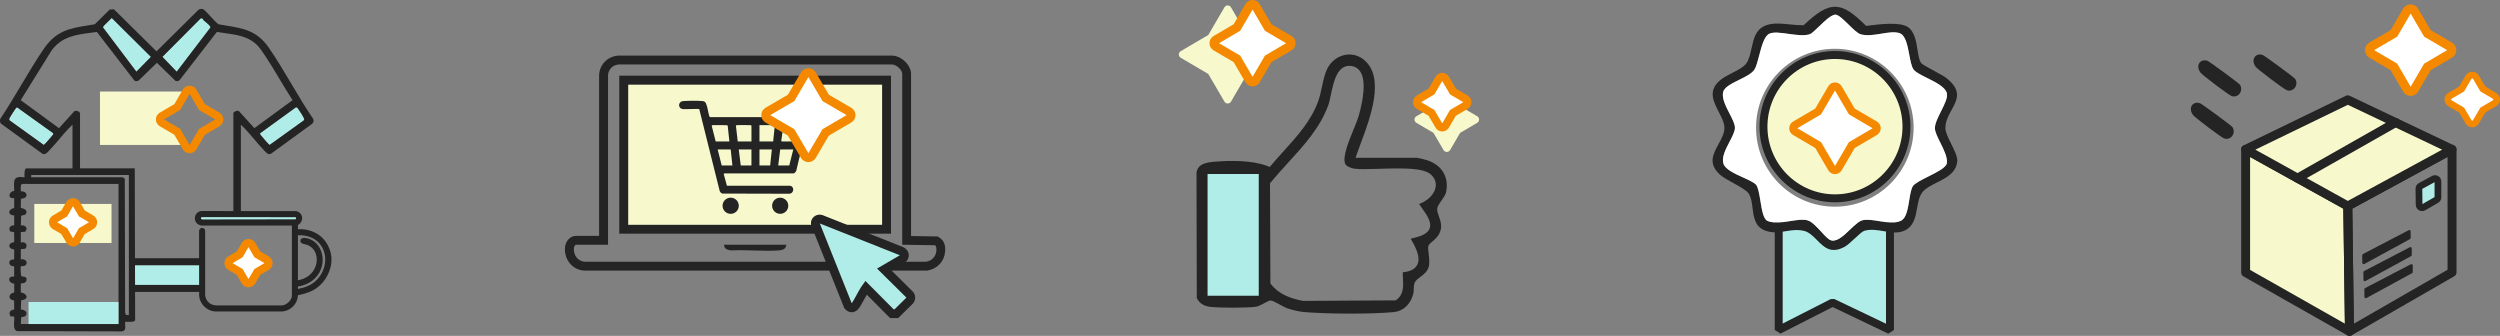 <?xml version="1.0" encoding="UTF-8"?>
<svg xmlns="http://www.w3.org/2000/svg" width="1124" height="151" viewBox="0 0 1124 151" fill="none">
  <rect x="0" y="0" width="1124" height="151" fill="#808080" stroke="none"/>
  <g clip-path="url(#clip0_8705_4134)">
    <path d="M7.676 48.241L7.577 48.259C7.075 48.358 4.346 52.945 4.328 52.99L4.283 53.107C4.166 53.377 4.023 53.701 4.283 54.096L19.669 65.159L19.785 65.105C20.144 64.943 23.474 61.085 23.717 60.689C23.744 60.653 23.771 60.617 23.798 60.581C23.914 60.437 24.13 60.176 23.825 59.808L7.676 48.232V48.241Z" fill="#B1EDE8"></path>
    <path d="M94.467 12.58C94.727 12.211 94.547 11.968 94.422 11.816C94.404 11.789 94.377 11.761 94.359 11.726C93.946 11.114 93.084 10.403 92.321 9.774C92.016 9.522 91.738 9.288 91.513 9.09C91.451 9.027 91.388 8.919 91.325 8.803C91.226 8.632 91.127 8.434 90.939 8.299L90.876 8.254H90.221L73.165 25.405L73.004 25.567L79.431 32.25L94.449 12.589L94.467 12.58Z" fill="#B1EDE8"></path>
    <path d="M90.348 119.239H58.715V128.098H90.348V119.239Z" fill="#B1EDE8"></path>
    <path d="M67.88 25.568L50.403 8.236L50.232 8.065L50.07 8.245C49.927 8.407 49.541 8.767 49.101 9.181C46.821 11.339 46.246 11.987 46.3 12.329L61.327 32.241L67.88 25.568Z" fill="#B1EDE8"></path>
    <path d="M136.567 52.989C136.289 52.315 134.458 49.455 133.955 48.798L133.892 48.717C133.731 48.501 133.515 48.214 133.093 48.259H133.031L117.07 59.816C116.765 60.184 116.981 60.445 117.097 60.589C117.124 60.625 117.151 60.661 117.178 60.697C117.421 61.084 120.751 64.942 121.11 65.113L121.227 65.167L136.558 54.159L136.612 54.096C136.864 53.709 136.72 53.376 136.612 53.106L136.567 52.989Z" fill="#B1EDE8"></path>
    <path d="M91.755 128.098H60.365C60.338 129.15 60.284 130.202 60.203 131.255H92.204C92.043 130.202 91.881 129.15 91.746 128.098H91.755Z" fill="#242424"></path>
    <path d="M90.987 116.64C90.987 116.451 90.996 116.28 91.014 116.101H60.18C60.198 117.153 60.225 118.196 60.261 119.239H91.068C91.041 118.376 91.005 117.513 90.996 116.64H90.987Z" fill="#242424"></path>
    <path d="M140.659 53.232C137.239 48.24 134.053 42.853 130.965 37.637C127.76 32.231 124.448 26.637 120.884 21.484C115.498 13.713 109.448 12.742 101.073 11.392C100.193 11.248 99.287 11.105 98.362 10.952L98.29 10.925C97.554 10.502 96.235 9.072 94.844 7.57C93.443 6.05 91.693 4.17 91.118 4.053C90.454 3.927 89.556 4.035 89.054 4.575L70.365 23.084L70.203 22.923L51.209 4.161L49.333 4.269L42.601 10.934H42.529C41.838 11.06 41.155 11.168 40.491 11.267C31.344 12.706 25.303 13.659 19.522 22.194C16.039 27.339 12.754 32.852 9.576 38.176C6.542 43.276 3.4 48.546 0.079 53.511C-0.1 54.518 0.025 55.175 0.456 55.58L18.876 68.99C20.133 69.817 21.03 68.846 21.982 67.811C22.116 67.658 22.26 67.514 22.395 67.371C23.867 65.851 25.267 64.187 26.631 62.577C28.391 60.49 30.213 58.332 32.215 56.443L32.601 56.074V76.652C33.723 76.58 34.845 76.607 35.976 76.679V50.993C35.886 50.597 35.59 50.255 35.141 50.039C34.603 49.779 33.956 49.742 33.472 49.958L26.533 57.612L26.362 57.495L9.316 45.039L23.203 22.68C27.771 16.42 34.226 15.584 41.057 14.702C41.838 14.603 42.627 14.504 43.417 14.387L43.552 14.369L43.633 14.477L60.446 36.252C61.083 36.602 61.846 36.566 62.394 36.144L70.535 28.238L78.937 36.386C79.664 36.611 80.365 36.45 80.813 35.937L97.528 14.342L97.662 14.369C98.811 14.567 100.014 14.738 101.181 14.9C106.037 15.575 111.055 16.267 114.897 19.604C116.36 20.872 117.356 22.347 118.416 23.921L118.775 24.452C121.198 28.022 123.46 31.809 125.642 35.46C127.5 38.572 129.421 41.792 131.431 44.859L131.548 45.039L114.358 57.612L107.393 49.931C107.06 49.706 106.333 49.77 105.687 50.102C105.211 50.345 104.924 50.678 104.924 50.966V96.304C106.028 96.034 107.186 95.989 108.299 96.178V56.074L108.685 56.443C110.687 58.332 112.509 60.49 114.269 62.577C115.624 64.187 117.033 65.851 118.505 67.371C118.64 67.514 118.775 67.658 118.918 67.811C119.861 68.846 120.758 69.817 122.033 68.981L140.471 55.562C141.063 54.887 141.153 54.051 140.677 53.232H140.659ZM23.822 59.816C24.127 60.184 23.912 60.445 23.795 60.589C23.768 60.625 23.741 60.661 23.714 60.697C23.472 61.084 20.142 64.942 19.782 65.113L19.666 65.167L4.28 54.105C4.029 53.718 4.172 53.385 4.28 53.115L4.325 52.998C4.325 52.998 7.072 48.357 7.575 48.267L7.673 48.249L23.822 59.825V59.816ZM61.325 32.24L46.299 12.328C46.245 11.986 46.819 11.338 49.1 9.18C49.539 8.766 49.925 8.406 50.069 8.245L50.231 8.065L50.401 8.236L67.869 25.567L61.316 32.24H61.325ZM94.466 12.58L79.449 32.24L73.022 25.558L73.183 25.396L90.239 8.254H90.894L90.957 8.29C91.136 8.424 91.244 8.622 91.343 8.793C91.406 8.91 91.468 9.018 91.531 9.081C91.756 9.288 92.043 9.522 92.339 9.765C93.093 10.394 93.955 11.105 94.377 11.716C94.395 11.752 94.422 11.779 94.44 11.806C94.565 11.968 94.745 12.202 94.484 12.571L94.466 12.58ZM136.62 54.087L136.566 54.15L121.234 65.158L121.118 65.104C120.758 64.942 117.428 61.084 117.186 60.688C117.159 60.652 117.132 60.616 117.105 60.58C116.988 60.436 116.773 60.175 117.078 59.807L133.038 48.249H133.101C133.532 48.196 133.747 48.492 133.9 48.708L133.963 48.789C134.466 49.437 136.297 52.306 136.575 52.98L136.62 53.097C136.737 53.367 136.88 53.691 136.62 54.087Z" fill="#242424"></path>
    <path d="M133.946 96.305H90.348V100.469H133.946V96.305Z" fill="#B1EDE8"></path>
    <path d="M148.955 115.282C148.776 113.178 147.806 110.614 146.496 108.762C143.758 104.885 139.216 102.808 133.947 103.032V101.171C135.248 100.433 135.975 99.111 135.832 97.735C135.688 96.35 134.683 95.262 133.201 94.902L90.653 94.875C89.253 94.947 88.104 95.891 87.727 97.285C87.359 98.67 87.87 100.064 89.055 100.838C89.199 100.937 90.124 101.396 90.447 101.396H131.227V133.036C131.227 134.862 128.767 137.254 126.855 137.299H96.874C94.271 137.048 92.439 135.168 92.233 132.56V103.716C92.125 102.781 91.416 102.412 90.815 102.457C90.15 102.511 89.468 103.068 89.504 103.995L89.531 133.063C89.899 136.733 92.924 139.728 96.605 140.033H126.909C130.76 139.737 133.803 136.562 133.973 132.739C137.6 131.984 140.392 131.076 142.968 129.034C146.334 126.363 148.632 122.082 148.982 117.845C149.045 117.117 149.045 115.966 148.982 115.282H148.955ZM133.947 128.827C138.902 128.036 142.663 125.22 144.287 121.065C145.58 117.783 145.266 113.942 143.48 111.046C142.007 108.663 139.673 107.215 136.927 106.972C136.209 106.909 135.571 107.143 135.257 107.592C135.113 107.799 134.916 108.24 135.203 108.87C135.473 109.463 136.37 109.67 137.313 109.895C137.681 109.985 138.04 110.066 138.255 110.156C142.223 111.784 143.111 116.119 141.945 119.563C140.769 123.026 137.726 125.454 133.947 125.994V105.758C138.085 105.596 141.532 106.963 143.731 109.598C145.652 111.909 146.514 114.913 146.146 118.061C145.733 121.605 143.794 124.996 140.957 127.118C139.144 128.485 136.783 129.412 133.947 129.879V128.827ZM133.13 98.176C133.13 98.275 133.067 98.508 132.762 98.608L91.03 98.67C90.626 98.67 90.393 98.401 90.348 98.158C90.303 97.924 90.42 97.744 90.671 97.618L132.842 97.645C133.076 97.78 133.139 98.005 133.13 98.167V98.176Z" fill="#242424"></path>
    <path d="M83.14 65.158H44.945V41.145H83.768L79.693 48.115L71.884 53.691L80.483 60.616L83.14 65.158Z" fill="#F7F9CD"></path>
    <path d="M85.251 68.891C83.985 68.891 82.854 68.235 82.217 67.146L78.384 60.581L71.831 56.74C70.745 56.102 70.09 54.96 70.09 53.7C70.09 52.432 70.736 51.299 71.831 50.661L78.384 46.82L82.217 40.255C82.854 39.166 83.985 38.51 85.251 38.51C86.517 38.51 87.648 39.166 88.285 40.255L92.118 46.82L98.671 50.661C99.757 51.299 100.412 52.441 100.412 53.7C100.412 54.96 99.766 56.102 98.671 56.74L92.118 60.581L88.285 67.146C87.648 68.235 86.517 68.891 85.251 68.891ZM73.743 53.691L81.005 57.946L85.251 65.222L89.497 57.946L96.759 53.691L89.497 49.437L85.251 42.161L81.005 49.437L73.743 53.691ZM86.741 41.145L85.188 42.053L86.732 41.145H86.741Z" fill="#F48900"></path>
    <path d="M35.97 75.69H60.593L60.763 144.017C60.162 145.034 57.334 144.593 56.266 144.683C56.095 146.401 57.065 148.748 54.749 148.991L7.685 148.865C5.396 148.163 6.698 144.233 6.375 142.353L4.687 142.209C3.781 140.465 4.544 139.394 6.393 139.161L6.339 135.05C3.449 134.807 3.664 131.938 6.393 131.48V127.54C3.592 127.262 3.17 124.006 6.375 124.357L6.357 119.707C3.574 119.815 3.323 116.379 6.357 116.676L6.393 112.215C5.289 111.9 4.463 111.855 4.158 110.524C4.454 109.193 5.28 109.148 6.393 108.833L6.357 104.372L4.589 104.057C3.61 102.618 4.66 101.161 6.357 101.341L6.384 96.88C3.269 96.7 3.583 94.074 6.393 93.489L6.366 89.028C3.422 89.622 3.682 86.132 6.393 85.827C6.258 81.456 5.54 78.946 11.034 79.702C10.998 78.964 10.809 75.699 11.86 75.699H35.97M57.936 78.694H14.023V79.693H55.108C55.198 79.693 56.015 80.205 56.104 80.358L56.257 140.537L56.58 141.544L57.936 141.688V78.694ZM53.277 82.697H9.867C8.978 83.479 9.454 84.927 9.382 86.016C10.63 85.98 11.842 86.393 11.958 87.805C11.698 89.1 10.513 89.208 9.4 89.388L9.346 93.498C11.079 93.777 12.883 94.731 11.357 96.52L9.508 96.997L9.364 101.35C10.576 101.179 11.671 101.557 12.012 102.843L11.357 104.192L9.355 104.354V109.022C11.42 108.482 12.784 110.164 11.357 111.855L9.355 112.017V116.685C11.581 115.893 13.071 118.609 11.016 119.509C10.459 119.752 9.418 119.626 9.364 119.68C9.194 119.833 9.265 123.925 9.678 124.195C10.226 124.554 12.111 124.042 11.949 125.796C11.833 127.037 10.441 127.585 9.364 127.343L9.346 131.471C12.587 132.01 12.999 134.7 9.526 134.978L9.364 139.152C11.195 139.223 12.829 140.474 11.366 142.174L9.517 142.65L9.373 145.672H53.286V82.679L53.277 82.697Z" fill="#242424"></path>
    <path d="M50.134 91.69H15.422V109.247H50.134V91.69Z" fill="#F7F9CD"></path>
    <path d="M34.336 91.727L36.814 95.963L41.042 98.445C42.182 99.111 42.182 100.757 41.042 101.422L36.814 103.905L34.336 108.141C33.672 109.283 32.029 109.283 31.365 108.141L28.888 103.905L24.66 101.422C23.52 100.757 23.52 99.111 24.66 98.445L28.888 95.963L31.365 91.727C32.029 90.585 33.672 90.585 34.336 91.727Z" fill="white"></path>
    <path d="M32.846 110.793C31.581 110.793 30.45 110.137 29.812 109.049L27.577 105.217L23.753 102.978C22.667 102.339 22.012 101.206 22.012 99.938C22.012 98.67 22.667 97.536 23.753 96.898L27.577 94.658L29.812 90.827C30.45 89.739 31.59 89.082 32.846 89.082C34.103 89.082 35.243 89.73 35.88 90.827L38.115 94.658L41.939 96.898C43.026 97.536 43.681 98.67 43.681 99.938C43.681 101.206 43.026 102.339 41.939 102.978L38.115 105.217L35.88 109.049C35.243 110.137 34.103 110.793 32.846 110.793ZM25.674 99.938L30.198 102.591L32.846 107.124L35.494 102.591L40.019 99.938L35.494 97.284L32.819 92.716L30.189 97.284L25.665 99.938H25.674Z" fill="#F48900"></path>
    <path d="M53.275 135.779H12.836V145.691H53.275V135.779Z" fill="#B1EDE8"></path>
    <path d="M113.227 110.101L115.704 114.337L119.932 116.819C121.072 117.485 121.072 119.131 119.932 119.796L115.704 122.279L113.227 126.515C112.563 127.657 110.92 127.657 110.256 126.515L107.778 122.279L103.55 119.796C102.41 119.131 102.41 117.485 103.55 116.819L107.778 114.337L110.256 110.101C110.92 108.959 112.563 108.959 113.227 110.101Z" fill="white"></path>
    <path d="M111.737 129.168C110.471 129.168 109.34 128.521 108.703 127.424L106.468 123.592L102.644 121.353C101.549 120.714 100.902 119.572 100.902 118.313C100.902 117.045 101.558 115.911 102.644 115.273L106.468 113.033L108.703 109.202C109.34 108.114 110.471 107.457 111.737 107.457C113.003 107.457 114.134 108.105 114.771 109.202L117.006 113.033L120.83 115.273C121.916 115.911 122.571 117.045 122.571 118.313C122.571 119.581 121.925 120.714 120.83 121.353L117.006 123.592L114.771 127.424C114.134 128.512 112.994 129.168 111.737 129.168ZM104.556 118.304L109.08 120.957L111.728 125.49L114.376 120.957L118.9 118.304L114.376 115.65L111.728 111.118L109.08 115.65L104.556 118.304ZM113.227 110.101L111.674 111.01L113.218 110.101H113.227Z" fill="#F48900"></path>
  </g>
  <g clip-path="url(#clip1_8705_4134)">
    <path d="M400.595 38.002H282.414V103.139H400.595V38.002Z" fill="#F7F9CD"></path>
    <path d="M401.018 28.983C402.972 28.983 405.647 31.373 405.647 33.261V110.033L420.372 110.259C421.131 110.751 421.043 112.118 420.964 112.934C420.707 115.442 418.891 117.301 416.394 117.665H263.07C259.783 117.586 257.681 114.597 258.036 111.449C258.086 110.987 258.51 110.023 259.014 110.023H273.373V33.704C273.62 31.029 275.554 29.18 278.248 28.983H400.91C400.91 28.983 400.979 28.983 401.009 28.983M278.416 105.047H400.594V34.019H278.416V105.047ZM328.61 112.571C329.912 112.502 331.225 112.482 332.547 112.482C336.732 112.482 341.015 112.738 345.19 112.738C346.848 112.738 348.486 112.698 350.104 112.59C351.703 112.482 353.539 111.951 353.479 110.033H325.521C325.501 111.823 327.08 112.413 328.6 112.58M401.018 25C400.959 25 400.91 25 400.851 25H278.248H278.1H277.952C273.324 25.344 269.8 28.767 269.376 33.34L269.356 33.527V106.05H259.004C256.161 106.05 254.336 108.597 254.049 110.997C253.724 113.77 254.563 116.524 256.339 118.57C258.017 120.498 260.366 121.599 262.941 121.668H262.991H263.04H416.355H416.651L416.947 121.629C421.26 120.989 424.457 117.665 424.901 113.357C425.217 110.328 424.418 108.165 422.523 106.935L421.556 106.306L420.401 106.286L409.614 106.119V33.261C409.614 29.249 405.183 25 400.989 25H401.018ZM282.413 38.002H396.597V101.064H282.413V38.002Z" fill="#242424"></path>
    <path d="M325.756 77.971C325.756 77.971 325.391 78.129 325.381 78.207L326.822 83.518L355.067 83.499C357.189 83.676 357.209 86.833 354.909 87.108L324.77 87.029C324.168 86.823 323.812 86.41 323.566 85.83L314.387 49.066C314.111 48.83 308.13 49.155 307.104 49.066C304.676 48.83 304.765 45.683 307.104 45.457C309.088 45.27 314.042 45.231 315.986 45.457C316.795 45.555 317.19 45.949 317.486 46.667C318.187 48.358 318.374 50.63 318.947 52.401L319.292 52.656H361.541C363.505 52.882 363.653 53.964 363.308 55.626C361.857 62.609 359.528 69.592 358.048 76.594C358.048 76.988 357.169 77.971 356.873 77.971H325.756ZM321.769 63.593H327.928L327.168 56.413C326.97 56.207 322.065 56.226 321.385 56.256C321.118 56.266 320.023 56.226 319.973 56.492L321.769 63.602V63.593ZM337.856 63.593V56.482C337.599 56.217 336.987 56.266 336.583 56.256C335.872 56.226 331.007 56.157 330.849 56.403L331.688 63.602H337.846L337.856 63.593ZM341.458 56.256V63.593H347.616L348.366 56.256H341.458ZM351.455 63.593H357.544L359.351 56.256L351.988 56.403C352.097 56.62 352.146 56.807 352.126 57.052C351.969 59.059 351.465 61.232 351.258 63.258L351.455 63.593ZM328.53 67.192H322.667L324.474 74.382H329.28L328.53 67.192ZM337.856 67.192H332.142L333.04 74.382H337.846V67.192H337.856ZM347.024 67.192H341.458V74.382H346.264L347.014 67.192H347.024ZM356.646 67.192H350.784L349.886 74.382H354.85L356.656 67.192H356.646Z" fill="#242424"></path>
    <path d="M328.511 96.146C330.528 96.146 332.162 94.517 332.162 92.507C332.162 90.497 330.528 88.868 328.511 88.868C326.494 88.868 324.859 90.497 324.859 92.507C324.859 94.517 326.494 96.146 328.511 96.146Z" fill="#242424"></path>
    <path d="M350.774 96.136C352.786 96.136 354.416 94.511 354.416 92.507C354.416 90.503 352.786 88.878 350.774 88.878C348.763 88.878 347.133 90.503 347.133 92.507C347.133 94.511 348.763 96.136 350.774 96.136Z" fill="#242424"></path>
    <path d="M365.086 33.546L371.234 44.011L381.735 50.138C382.988 50.865 382.988 52.665 381.735 53.393L371.234 59.52L365.086 69.985C364.356 71.234 362.55 71.234 361.819 69.985L355.671 59.52L345.17 53.393C343.917 52.665 343.917 50.865 345.17 50.138L355.671 44.011L361.819 33.546C362.55 32.297 364.356 32.297 365.086 33.546Z" fill="white"></path>
    <path d="M363.448 72.877C362.057 72.877 360.813 72.159 360.113 70.969L354.231 60.957L344.184 55.095C342.99 54.397 342.27 53.148 342.27 51.771C342.27 50.394 342.99 49.145 344.184 48.447L354.231 42.585L360.113 32.573C360.813 31.383 362.057 30.665 363.448 30.665C364.84 30.665 366.083 31.383 366.784 32.573L372.666 42.585L382.713 48.447C383.907 49.145 384.627 50.394 384.627 51.771C384.627 53.148 383.907 54.397 382.713 55.095L372.666 60.957L366.784 70.969C366.083 72.159 364.84 72.877 363.448 72.877ZM346.296 51.761L357.122 58.075L363.458 68.864L369.794 58.075L380.62 51.761L369.794 45.447L363.458 34.658L357.122 45.447L346.296 51.761Z" fill="#F48900"></path>
    <path d="M400.99 141.033L389.365 129.34C387.618 131.798 386.414 134.65 384.766 137.168C383.799 138.643 382.437 138.909 381.272 137.463L366.617 100.828C366.261 99.195 367.85 98.025 369.36 98.654L405.244 112.915C406.675 113.535 407.159 115.295 405.856 116.308L397.536 121.157L408.984 132.477C409.675 133.303 409.636 134.395 408.935 135.191L403.014 141.043H401L400.99 141.033Z" fill="#B1EDE8"></path>
    <path d="M403.823 143H400.171L389.71 132.476C389.325 133.145 388.95 133.834 388.566 134.542C387.904 135.771 387.214 137.04 386.424 138.25C385.556 139.567 384.381 140.325 383.098 140.384C382.378 140.423 380.996 140.246 379.743 138.692L379.555 138.466L379.447 138.191L364.732 101.398L364.692 101.241C364.377 99.775 364.86 98.349 365.985 97.415C367.13 96.471 368.719 96.244 370.13 96.835L405.984 111.076C407.415 111.695 408.382 112.934 408.57 114.351C408.738 115.678 408.185 116.986 407.09 117.852L406.873 117.999L400.764 121.56L410.504 131.208C411.807 132.762 411.777 134.925 410.435 136.479L410.337 136.587L403.833 143.01L403.823 143ZM401.82 139.066H402.195L407.465 133.853C407.465 133.853 407.504 133.794 407.504 133.784L394.319 120.743L404.563 114.773C404.563 114.773 404.504 114.734 404.455 114.714L368.62 100.483C368.62 100.483 368.601 100.483 368.591 100.473L382.93 136.332C382.98 136.273 383.039 136.204 383.098 136.106C383.799 135.034 384.421 133.893 385.072 132.683C385.881 131.198 386.71 129.654 387.737 128.218L389.098 126.31L401.8 139.086L401.82 139.066Z" fill="#242424"></path>
  </g>
  <g clip-path="url(#clip2_8705_4134)">
    <path d="M553.455 3.291L560.713 15.73L573.114 23.009C574.246 23.67 574.246 25.307 573.114 25.968L560.713 33.247L553.455 45.686C552.796 46.822 551.164 46.822 550.504 45.686L543.247 33.247L530.845 25.968C529.713 25.307 529.713 23.67 530.845 23.009L543.247 15.73L550.504 3.291C551.164 2.156 552.796 2.156 553.455 3.291Z" fill="#F7F9CD"></path>
    <path d="M565.964 78.226H542.863V133.005H565.964V78.226Z" fill="#B1EDE8"></path>
    <path d="M641.598 72.029C640.822 71.778 637.738 71.001 637.238 70.956H609.448L610.064 69.176C610.563 67.746 611.151 66.154 611.793 64.437C616.162 52.723 622.759 35.008 613.389 27.023C611.098 25.074 608.245 24.197 605.356 24.582C602.289 24.984 599.454 26.755 597.591 29.446C595.87 31.923 595.085 35.554 594.336 39.059C593.855 41.304 593.356 43.62 592.607 45.65C589.388 54.413 583.192 61.263 577.192 67.889C575.293 69.981 573.331 72.154 571.521 74.327L570.897 75.069L569.997 74.712C563.168 71.984 553.057 72.127 545.782 72.726C540.647 73.147 538.436 74.524 537.945 77.618L538.079 133.927C539.372 136.985 542.367 137.763 544.061 137.959C548.35 138.442 560.368 138.496 564.692 137.906C565.726 137.763 567.518 136.797 568.704 136.162C569.997 135.465 570.63 135.125 571.227 135.125C571.263 135.125 571.29 135.125 571.325 135.125C572.074 135.17 573.117 135.697 575.507 136.994C576.71 137.646 578.074 138.389 578.761 138.621C580.687 139.292 583.95 140.088 586.063 140.275C595.745 141.143 616.394 141.331 626.691 140.311C630.953 139.891 634.234 136.77 635.455 131.959C635.598 131.405 635.607 130.761 635.616 130.081C635.625 129.071 635.642 128.025 636.079 127.032C636.507 126.066 637.443 125.36 638.531 124.546C640.029 123.42 641.732 122.141 642.329 120.075C642.846 118.278 642.525 115.711 642.302 113.834C642.097 112.188 642.008 111.303 642.204 110.605C642.4 109.908 642.962 109.443 643.818 108.728C645.289 107.494 647.518 105.634 647.892 102.477C648.115 100.599 647.482 98.82 646.921 97.246C646.466 95.976 646.074 94.876 646.172 93.83C646.27 92.793 647.072 91.63 648.089 90.164C648.927 88.956 649.961 87.454 650.157 86.488C651.548 79.621 648.347 74.22 641.589 72.029H641.598ZM565.976 133.006H542.867V78.226H565.967V133.006H565.976ZM645.28 84.95C644.299 88.143 641.01 90.718 638.023 91.702C638.38 92.301 638.959 93.115 639.432 93.758C641.295 96.361 643.613 99.598 642.882 102.316C642.062 105.374 638.139 106.349 635.268 107.064C634.947 107.145 634.564 107.234 634.225 107.333C636.703 111.446 638.852 115.89 637.176 119.083C636.168 120.996 634.038 122.096 630.685 122.418C630.659 123.285 630.712 124.215 630.766 125.172C630.962 128.525 631.176 132.335 627.859 134.785L627.511 135.044L585.867 135.286L585.733 135.259C581.106 134.365 575.302 132.71 571.459 127.801L571.174 127.435L570.987 82.42L571.29 82.044C573.795 78.986 576.523 75.999 579.162 73.12C586.25 65.358 593.579 57.337 597.225 47.214C597.653 46.034 598.01 44.326 598.384 42.529C599.606 36.698 601.282 28.722 607.665 29.679C609.35 29.929 610.679 30.788 611.606 32.218C614.361 36.484 612.792 45.158 610.991 51.685C610.483 53.51 609.52 55.879 608.494 58.374C606.39 63.525 603.502 70.571 604.794 73.621C605.267 74.721 607.246 75.615 608.905 75.838C611.303 76.169 615.529 76.035 620.004 75.892C631.702 75.525 640.234 75.507 643.461 78.575C645.334 80.354 645.976 82.616 645.253 84.941L645.28 84.95Z" fill="#242424"></path>
    <path d="M651.958 40.034L656.46 47.751L664.154 52.267C665.287 52.929 665.287 54.565 664.154 55.227L656.46 59.743L651.958 67.46C651.298 68.596 649.666 68.596 649.007 67.46L644.504 59.743L636.81 55.227C635.678 54.565 635.678 52.929 636.81 52.267L644.504 47.751L649.007 40.034C649.666 38.899 651.298 38.899 651.958 40.034Z" fill="#F7F9CD"></path>
    <path d="M564.618 2.862L570.173 12.376L579.659 17.947C580.791 18.609 580.791 20.245 579.659 20.907L570.173 26.478L564.618 35.992C563.958 37.128 562.327 37.128 561.667 35.992L556.113 26.478L546.627 20.907C545.494 20.245 545.494 18.609 546.627 17.947L556.113 12.376L561.667 2.862C562.327 1.726 563.958 1.726 564.618 2.862Z" fill="white"></path>
    <path d="M563.15 38.836C561.812 38.836 560.618 38.147 559.94 36.994L554.653 27.936L545.622 22.633C544.472 21.953 543.785 20.755 543.785 19.414C543.785 18.072 544.472 16.874 545.622 16.194L554.653 10.892L559.94 1.833C560.618 0.68 561.812 -0.009 563.15 -0.009C564.487 -0.009 565.682 0.68 566.359 1.833L571.646 10.892L580.678 16.194C581.828 16.874 582.515 18.072 582.515 19.414C582.515 20.755 581.828 21.953 580.678 22.633L571.646 27.936L566.359 36.994C565.682 38.147 564.487 38.836 563.15 38.836ZM548.082 19.422L557.587 25.002L563.15 34.535L568.713 25.002L578.217 19.422L568.713 13.843L563.15 4.31L557.587 13.843L548.082 19.422Z" fill="#F48900"></path>
    <path d="M649.898 35.401L653.233 41.116L658.93 44.46C660.062 45.122 660.062 46.758 658.93 47.42L653.233 50.764L649.898 56.478C649.238 57.614 647.607 57.614 646.947 56.478L643.613 50.764L637.916 47.42C636.783 46.758 636.783 45.122 637.916 44.46L643.613 41.116L646.947 35.401C647.607 34.266 649.238 34.266 649.898 35.401Z" fill="white"></path>
    <path d="M648.427 59.116C647.17 59.116 646.046 58.464 645.413 57.382L642.311 52.07L637.015 48.958C635.936 48.323 635.285 47.188 635.285 45.936C635.285 44.684 635.936 43.548 637.015 42.913L642.311 39.801L645.404 34.49C646.037 33.408 647.17 32.755 648.418 32.755C649.666 32.755 650.798 33.408 651.431 34.49L654.525 39.801L659.821 42.913C660.9 43.548 661.551 44.684 661.551 45.936C661.551 47.188 660.9 48.323 659.821 48.958L654.525 52.07L651.431 57.382C650.798 58.464 649.666 59.116 648.418 59.116H648.427ZM638.923 45.945L644.914 49.459L648.418 55.468L651.922 49.459L657.913 45.945L651.922 42.43L648.418 36.421L644.914 42.43L638.923 45.945ZM649.907 35.402L648.364 36.305L649.898 35.402H649.907Z" fill="#F48900"></path>
  </g>
  <g clip-path="url(#clip3_8705_4134)">
    <path d="M799.711 100.242V148.38L823.931 136.046L849.723 148.38V100.242" fill="#B1EDE8"></path>
    <path d="M848.956 150L823.95 138.042L800.525 149.982L797.926 148.38V98.452H801.498V145.462L823.119 134.453L824.7 134.435L847.938 145.543V98.452H851.51V148.38L848.956 150Z" fill="#242424"></path>
    <path d="M773.616 78.787C774.742 79.762 777.01 81.024 779.207 82.242C782.333 83.978 785.289 85.616 786.173 86.968C787.352 88.785 787.647 91.139 787.959 93.627C788.504 98.013 789.075 102.542 794.809 104.055C797.56 104.78 800.141 104.377 802.865 103.948C804.49 103.688 806.151 103.428 807.857 103.428C808.875 103.428 809.911 103.518 810.965 103.769C813.322 104.315 815.153 106.158 816.93 107.958C820.154 111.207 823.2 114.286 829.371 110.947C830.559 110.303 832.39 108.611 833.997 107.116C835.783 105.46 837.319 104.028 838.186 103.777C840.999 102.936 844 103.437 846.902 103.93C850.108 104.467 853.136 104.968 855.922 103.831C860.423 101.996 861.2 97.664 861.941 93.484C862.424 90.763 862.888 88.185 864.344 86.386C865.8 84.587 868.22 83.37 870.783 82.09C875.096 79.924 879.553 77.695 879.991 72.396C880.142 70.498 878.669 67.518 877.24 64.635C875.927 61.986 874.686 59.48 874.65 57.734C874.587 54.61 876.043 51.952 877.454 49.383C879.982 44.764 882.161 40.781 875.186 35.142C874.239 34.382 871.81 33.066 869.461 31.795C866.139 29.995 864.085 28.868 863.674 28.232C862.799 26.881 862.477 24.795 862.102 22.378C861.522 18.646 860.87 14.403 857.914 12.246C854.395 9.677 844.598 10.93 839.891 11.539L839.007 11.655L838.855 11.503C827.638 0.279 822.7 0.234 811.018 11.243L810.893 11.36H810.715C808.875 11.378 806.866 11.181 804.919 10.984C798.739 10.366 792.353 9.731 789.317 15.611C788.513 17.178 788.013 19.416 787.522 21.582C786.914 24.285 786.352 26.836 785.2 28.42C783.949 30.157 781.565 31.374 779.037 32.672C775.054 34.713 770.937 36.825 770.116 41.175C769.571 44.093 771.241 47.369 772.857 50.538C774.027 52.82 775.126 54.977 775.286 56.857C775.519 59.524 774.072 62.174 772.679 64.734C770.151 69.361 767.767 73.738 773.599 78.796L773.616 78.787ZM777.599 63.749C778.823 61.395 779.984 59.166 780.029 57.511C780.073 55.855 778.877 53.518 777.599 51.048C775.956 47.861 774.259 44.568 774.643 41.775C774.974 39.304 778.323 37.657 781.868 35.921C784.691 34.534 787.611 33.102 788.79 31.293C789.593 30.067 790.236 27.597 790.915 24.983C792.032 20.704 793.193 16.283 795.452 15.182C797.336 14.269 800.569 14.725 803.99 15.209C807.428 15.692 810.983 16.193 813.537 15.432C814.51 15.146 816.162 13.535 817.913 11.834C820.36 9.453 822.887 7.001 824.968 6.571H825.057C826.54 6.571 828.621 8.603 831.023 10.957C833.05 12.944 835.149 15.003 836.578 15.415C839.356 16.211 842.66 15.674 845.848 15.146C848.858 14.645 851.707 14.179 853.94 14.869C856.708 15.719 857.565 20.239 858.396 24.616C858.923 27.4 859.432 30.04 860.352 31.267C861.272 32.493 863.79 33.746 866.443 35.071C870.417 37.049 874.534 39.099 875.275 41.864C875.793 43.789 874.311 46.752 872.748 49.884C871.337 52.695 869.881 55.604 869.926 57.69C869.961 59.337 871.131 61.7 872.382 64.197C873.998 67.446 875.677 70.802 875.311 73.452C874.757 75.448 871.006 77.337 867.023 79.333C863.978 80.854 860.834 82.439 860.012 83.71C859.2 84.972 858.807 87.406 858.387 89.975C857.735 93.967 857.065 98.103 854.645 99.257C851.894 100.564 848.268 99.982 844.759 99.409C842.044 98.971 839.49 98.559 837.48 99.007C835.757 99.392 833.658 101.388 831.639 103.312C829.13 105.702 826.549 108.154 824.147 108.154C823.843 108.154 823.548 108.119 823.253 108.029C822.066 107.698 820.628 106.123 818.958 104.297C816.939 102.095 814.662 99.588 812.554 99.034C810.536 98.496 807.839 98.926 804.99 99.374C801.337 99.956 797.56 100.555 794.514 99.275C792.755 98.228 792.13 94.397 791.469 90.342C790.969 87.245 790.442 84.041 789.477 83.002C788.522 81.991 786.2 80.926 783.735 79.807C779.725 77.981 775.581 76.093 774.831 73.497C774 70.632 775.831 67.124 777.591 63.74L777.599 63.749Z" fill="#242424"></path>
    <path d="M789.819 82.707C787.283 80.013 776.423 77.382 775.271 73.381C773.922 68.708 780.353 61.682 780.478 57.52C780.594 53.599 774.432 46.662 775.083 41.82C775.646 37.684 786.452 35.662 789.158 31.526C791.284 28.277 792.213 17.241 795.642 15.576C799.071 13.911 808.413 17.411 813.664 15.853C816.12 15.128 821.559 7.726 825.06 7.001C827.587 7.001 833.303 14.931 836.464 15.844C841.984 17.438 849.36 13.92 853.826 15.29C858.032 16.587 857.577 28.277 860.015 31.535C862.453 34.793 873.679 37.568 874.867 41.981C875.787 45.4 869.41 53.187 869.499 57.69C869.58 61.61 875.51 68.843 874.885 73.381C873.991 76.621 861.578 80.461 859.658 83.459C857.532 86.78 858.184 97.082 854.469 98.846C849.78 101.075 842.162 97.494 837.402 98.568C833.151 99.526 827.632 108.79 823.399 107.6C820.952 106.919 816.665 99.651 812.7 98.595C807.975 97.342 800.009 101.083 794.713 98.855C791.873 97.154 792.132 85.133 789.828 82.689L789.819 82.707ZM860.81 57.43C860.81 37.577 844.752 21.483 824.944 21.483C805.135 21.483 789.078 37.577 789.078 57.43C789.078 77.283 805.135 93.377 824.944 93.377C844.752 93.377 860.81 77.283 860.81 57.43Z" fill="white"></path>
    <path d="M824.166 108.164C823.862 108.164 823.567 108.128 823.273 108.038C822.085 107.707 820.647 106.132 818.977 104.306C816.959 102.104 814.681 99.598 812.574 99.043C810.555 98.506 807.858 98.935 805.009 99.383C801.357 99.965 797.57 100.564 794.525 99.284C792.765 98.237 792.14 94.406 791.479 90.351C790.979 87.254 790.452 84.05 789.488 83.012C788.532 82 786.21 80.935 783.745 79.816C779.735 77.99 775.591 76.102 774.841 73.506C774.011 70.642 775.842 67.133 777.601 63.749C778.824 61.395 779.985 59.167 780.03 57.511C780.075 55.855 778.878 53.519 777.601 51.048C775.958 47.862 774.261 44.568 774.645 41.775C774.975 39.305 778.324 37.658 781.87 35.921C784.692 34.534 787.612 33.102 788.791 31.294C789.595 30.067 790.238 27.597 790.917 24.983C792.033 20.705 793.194 16.283 795.453 15.182C797.338 14.269 800.571 14.726 803.991 15.209C807.43 15.692 810.984 16.194 813.538 15.433C814.512 15.146 816.164 13.535 817.914 11.834C820.361 9.454 822.889 7.001 824.97 6.571H825.059C826.541 6.562 828.622 8.603 831.025 10.957C833.052 12.944 835.151 15.003 836.58 15.415C839.366 16.22 842.661 15.674 845.859 15.146C848.868 14.645 851.717 14.18 853.95 14.869C856.718 15.719 857.576 20.239 858.406 24.616C858.933 27.4 859.442 30.041 860.362 31.267C861.282 32.493 863.8 33.746 866.462 35.071C870.436 37.049 874.553 39.099 875.294 41.865C875.812 43.789 874.33 46.752 872.758 49.885C871.347 52.695 869.891 55.604 869.936 57.681C869.972 59.328 871.142 61.691 872.392 64.188C874.008 67.437 875.678 70.794 875.321 73.443C874.767 75.439 871.008 77.328 867.033 79.324C863.997 80.846 860.844 82.421 860.032 83.701C859.219 84.972 858.826 87.398 858.406 89.966C857.754 93.959 857.085 98.094 854.664 99.249C851.914 100.555 848.288 99.965 844.778 99.401C842.063 98.962 839.509 98.55 837.499 98.998C835.776 99.383 833.677 101.379 831.659 103.303C829.149 105.693 826.568 108.146 824.175 108.146L824.166 108.164ZM810.359 97.897C811.234 97.897 812.047 97.978 812.806 98.174C815.164 98.801 817.539 101.406 819.638 103.697C821.147 105.344 822.567 106.91 823.514 107.17C825.675 107.779 828.399 105.174 831.042 102.659C833.248 100.555 835.338 98.577 837.303 98.13C839.482 97.637 842.126 98.067 844.921 98.523C848.288 99.07 851.78 99.633 854.28 98.443C856.281 97.494 856.942 93.421 857.522 89.832C857.96 87.165 858.371 84.65 859.281 83.227C860.237 81.741 863.345 80.183 866.64 78.527C870.106 76.791 874.026 74.822 874.455 73.264C874.767 70.946 873.16 67.715 871.597 64.591C870.302 62.004 869.087 59.551 869.052 57.699C869.007 55.398 870.516 52.391 871.972 49.482C873.401 46.635 874.875 43.691 874.437 42.097C873.794 39.725 869.686 37.676 866.069 35.867C863.309 34.489 860.71 33.191 859.657 31.795C858.603 30.398 858.085 27.66 857.54 24.768C856.79 20.848 855.95 16.399 853.7 15.71C851.664 15.084 848.922 15.54 846.01 16.015C842.724 16.561 839.321 17.124 836.338 16.265C834.695 15.791 832.516 13.652 830.408 11.584C828.453 9.668 826.238 7.493 825.104 7.44C823.282 7.851 820.763 10.295 818.539 12.461C816.628 14.314 814.985 15.925 813.797 16.274C811.055 17.089 807.403 16.569 803.875 16.077C800.589 15.612 797.481 15.182 795.846 15.97C793.953 16.883 792.801 21.296 791.792 25.189C791.086 27.874 790.425 30.416 789.541 31.759C788.228 33.764 785.201 35.25 782.272 36.691C779.092 38.257 775.806 39.868 775.538 41.865C775.199 44.38 776.824 47.548 778.405 50.61C779.735 53.187 780.986 55.631 780.932 57.511C780.878 59.373 779.673 61.691 778.405 64.134C776.726 67.366 774.984 70.704 775.716 73.228C776.351 75.43 780.486 77.31 784.138 78.975C786.683 80.129 789.086 81.231 790.166 82.367C791.327 83.594 791.845 86.789 792.39 90.172C792.962 93.672 793.605 97.646 794.953 98.452C797.713 99.607 801.366 99.025 804.893 98.47C806.831 98.165 808.707 97.87 810.386 97.87L810.359 97.897ZM824.943 93.815C804.92 93.815 788.63 77.489 788.63 57.421C788.63 37.353 804.92 21.036 824.943 21.036C844.965 21.036 861.255 37.362 861.255 57.43C861.255 77.498 844.965 93.824 824.943 93.824V93.815ZM824.943 21.931C805.411 21.931 789.523 37.855 789.523 57.43C789.523 77.006 805.411 92.929 824.943 92.929C844.474 92.929 860.362 77.006 860.362 57.43C860.362 37.855 844.474 21.931 824.943 21.931Z" fill="white"></path>
    <path d="M825.006 89.17C842.762 89.17 857.157 74.743 857.157 56.947C857.157 39.15 842.762 24.724 825.006 24.724C807.25 24.724 792.855 39.15 792.855 56.947C792.855 74.743 807.25 89.17 825.006 89.17Z" fill="#F7F9CD"></path>
    <path d="M825.003 90.96C806.293 90.96 791.066 75.699 791.066 56.947C791.066 38.195 806.293 22.934 825.003 22.934C843.713 22.934 858.94 38.195 858.94 56.947C858.94 75.699 843.713 90.96 825.003 90.96ZM825.003 26.514C808.258 26.514 794.639 40.164 794.639 56.947C794.639 73.73 808.258 87.38 825.003 87.38C841.748 87.38 855.368 73.73 855.368 56.947C855.368 40.164 841.748 26.514 825.003 26.514Z" fill="#242424"></path>
    <path d="M826.486 39.681L832.568 50.09L842.954 56.186C844.088 56.848 844.088 58.486 842.954 59.149L832.568 65.244L826.486 75.654C825.825 76.791 824.191 76.791 823.53 75.654L817.448 65.244L807.062 59.149C805.927 58.486 805.927 56.848 807.062 56.186L817.448 50.09L823.53 39.681C824.191 38.544 825.825 38.544 826.486 39.681Z" fill="white"></path>
    <path d="M825.005 78.285C823.746 78.285 822.62 77.632 821.986 76.549L816.146 66.551L806.17 60.697C805.089 60.061 804.438 58.934 804.438 57.672C804.438 56.409 805.089 55.282 806.17 54.646L816.146 48.792L821.986 38.794C822.62 37.711 823.746 37.058 825.005 37.058C826.264 37.058 827.39 37.711 828.024 38.794L833.864 48.792L843.84 54.646C844.921 55.282 845.573 56.409 845.573 57.672C845.573 58.934 844.921 60.061 843.84 60.697L833.864 66.551L828.024 76.549C827.39 77.632 826.264 78.285 825.005 78.285ZM808.072 57.663L818.753 63.928L825.005 74.633L831.257 63.928L841.938 57.663L831.257 51.397L825.005 40.692L818.753 51.397L808.072 57.663Z" fill="#F48900"></path>
  </g>
  <g clip-path="url(#clip4_8705_4134)">
    <path d="M1009.63 67.167L1055.57 92.625L1056.32 148.984L1009.63 122.518V67.167Z" fill="#F7F9CD"></path>
    <path d="M1056.32 151C1055.98 151 1055.64 150.91 1055.33 150.738L1008.65 124.272C1008.02 123.909 1007.63 123.244 1007.63 122.519V67.168C1007.63 66.452 1008 65.797 1008.61 65.434C1009.23 65.071 1009.99 65.061 1010.61 65.404L1056.54 90.862C1057.17 91.215 1057.57 91.87 1057.58 92.596L1058.33 148.954C1058.33 149.68 1057.97 150.345 1057.35 150.718C1057.03 150.91 1056.67 151 1056.32 151ZM1011.64 121.35L1054.26 145.508L1053.56 93.825L1011.64 70.584V121.35Z" fill="#242424"></path>
    <path d="M1056.32 151C1055.98 151 1055.64 150.91 1055.32 150.738C1054.7 150.386 1054.32 149.731 1054.31 149.015L1053.55 92.656C1053.55 91.91 1053.95 91.215 1054.61 90.862L1101.47 65.404C1102.09 65.061 1102.85 65.082 1103.46 65.444C1104.08 65.807 1104.45 66.462 1104.45 67.178V122.458C1104.45 123.184 1104.07 123.849 1103.44 124.202L1057.34 150.738C1057.02 150.92 1056.68 151.011 1056.33 151.011L1056.32 151ZM1057.6 93.815L1058.29 145.528L1100.42 121.279V70.544L1057.61 93.805L1057.6 93.815Z" fill="#242424"></path>
    <path d="M1009.63 67.168L1055.57 44.874L1102.43 67.168L1055.57 92.626L1009.63 67.168Z" fill="#F7F9CD"></path>
    <path d="M1055.57 94.641C1055.24 94.641 1054.89 94.56 1054.59 94.389L1008.66 68.931C1008 68.568 1007.6 67.862 1007.62 67.117C1007.64 66.361 1008.08 65.685 1008.76 65.353L1054.69 43.069C1055.25 42.797 1055.88 42.797 1056.43 43.069L1103.29 65.353C1103.98 65.675 1104.42 66.361 1104.44 67.117C1104.46 67.872 1104.06 68.578 1103.38 68.941L1056.52 94.399C1056.22 94.56 1055.9 94.641 1055.57 94.641ZM1014.01 67.288L1055.58 90.327L1097.98 67.288L1055.58 47.121L1014.01 67.288Z" fill="#242424"></path>
    <path d="M1032.98 82.113C1032.27 82.113 1031.6 81.75 1031.23 81.095C1030.68 80.128 1031.01 78.898 1031.98 78.344L1076.05 53.339C1077.02 52.795 1078.25 53.128 1078.8 54.095C1079.34 55.063 1079.01 56.292 1078.04 56.846L1033.97 81.851C1033.66 82.033 1033.32 82.113 1032.99 82.113H1032.98Z" fill="#242424"></path>
    <path d="M1031.86 35.43C1033.53 37.829 1031.52 41.477 1028.25 40.61C1027.12 40.308 1015.01 31.197 1014.16 30.028C1011.7 26.672 1014.26 23.598 1017.33 24.737C1018.18 25.049 1031.35 34.694 1031.87 35.44L1031.86 35.43Z" fill="#242424"></path>
    <path d="M1007.04 38.051C1008.71 40.45 1006.69 44.098 1003.42 43.231C1002.3 42.929 990.189 33.818 989.334 32.649C986.88 29.293 989.434 26.219 992.502 27.358C993.357 27.67 1006.52 37.315 1007.05 38.061L1007.04 38.051Z" fill="#242424"></path>
    <path d="M1003.69 57.12C1005.36 59.518 1003.35 63.167 1000.08 62.3C998.951 61.998 986.841 52.886 985.986 51.717C983.532 48.361 986.087 45.287 989.154 46.426C990.009 46.739 1003.17 56.384 1003.7 57.13L1003.69 57.12Z" fill="#242424"></path>
    <path d="M1094.15 80.431L1088.23 83.646C1087.79 83.878 1087.53 84.331 1087.53 84.825L1087.63 92.082C1087.64 93.089 1088.74 93.714 1089.6 93.21L1095.43 89.854C1095.84 89.622 1096.09 89.179 1096.09 88.705V81.58C1096.09 80.582 1095.02 79.947 1094.15 80.421V80.431Z" fill="#B1EDE8"></path>
    <path d="M1088.96 94.903C1088.48 94.903 1087.99 94.782 1087.56 94.53C1086.69 94.026 1086.15 93.119 1086.13 92.112L1086.03 84.855C1086.02 83.797 1086.58 82.829 1087.51 82.325L1093.43 79.11C1094.32 78.627 1095.37 78.657 1096.23 79.171C1097.1 79.685 1097.61 80.592 1097.61 81.6V88.725C1097.61 89.733 1097.06 90.68 1096.19 91.184L1090.37 94.54C1089.92 94.792 1089.44 94.923 1088.96 94.923V94.903ZM1089.05 84.926L1089.14 91.739L1094.58 88.604V81.912L1089.05 84.915V84.926Z" fill="#242424"></path>
    <path d="M1062.39 114.203L1082.94 103.5C1083.34 103.288 1083.83 103.58 1083.83 104.044V106.967C1083.83 107.189 1083.71 107.4 1083.51 107.501L1063 118.688C1062.6 118.91 1062.1 118.618 1062.1 118.164L1062.06 114.768C1062.06 114.536 1062.18 114.324 1062.39 114.223V114.203Z" fill="#242424"></path>
    <path d="M1062.9 121.863L1083.45 111.16C1083.85 110.948 1084.33 111.241 1084.33 111.704V114.627C1084.33 114.849 1084.21 115.06 1084.01 115.161L1063.5 126.348C1063.1 126.57 1062.61 126.278 1062.61 125.824L1062.57 122.428C1062.57 122.196 1062.69 121.984 1062.9 121.883V121.863Z" fill="#242424"></path>
    <path d="M1063.34 129.522L1083.89 118.819C1084.29 118.607 1084.77 118.9 1084.77 119.363V122.286C1084.77 122.508 1084.65 122.72 1084.45 122.82L1063.94 134.007C1063.54 134.229 1063.05 133.937 1063.05 133.483L1063.01 130.087C1063.01 129.855 1063.13 129.643 1063.34 129.543V129.522Z" fill="#242424"></path>
    <path d="M1085.5 4.973L1091.36 15.011L1101.38 20.887C1102.66 21.632 1102.66 23.477 1101.38 24.223L1091.36 30.098L1085.5 40.136C1084.75 41.416 1082.91 41.416 1082.17 40.136L1076.3 30.098L1066.29 24.223C1065.01 23.477 1065.01 21.632 1066.29 20.887L1076.3 15.011L1082.17 4.973C1082.91 3.693 1084.75 3.693 1085.5 4.973Z" fill="white"></path>
    <path d="M1083.83 43.1C1082.41 43.1 1081.15 42.374 1080.43 41.145L1074.83 31.56L1065.26 25.956C1064.05 25.241 1063.31 23.971 1063.31 22.55C1063.31 21.129 1064.05 19.859 1065.26 19.143L1074.82 13.54L1080.42 3.955C1081.14 2.736 1082.4 2 1083.82 2C1085.24 2 1086.51 2.726 1087.22 3.955L1092.82 13.54L1102.39 19.143C1103.6 19.859 1104.34 21.129 1104.34 22.55C1104.34 23.971 1103.6 25.241 1102.39 25.956L1092.83 31.56L1087.23 41.145C1086.52 42.364 1085.25 43.1 1083.83 43.1ZM1067.43 22.55L1077.78 28.617L1083.83 38.988L1089.89 28.617L1100.24 22.55L1089.89 16.483L1083.83 6.112L1077.78 16.483L1067.43 22.55Z" fill="#F48900"></path>
    <path d="M1113.18 34.694L1116.26 39.975L1121.53 43.07C1122.81 43.815 1122.81 45.66 1121.53 46.406L1116.26 49.5L1113.18 54.781C1112.43 56.061 1110.59 56.061 1109.85 54.781L1106.76 49.5L1101.49 46.406C1100.21 45.66 1100.21 43.815 1101.49 43.07L1106.76 39.975L1109.85 34.694C1110.59 33.414 1112.43 33.414 1113.18 34.694Z" fill="white"></path>
    <path d="M1111.52 57.25C1110.28 57.25 1109.17 56.615 1108.55 55.547L1105.66 50.608L1100.73 47.716C1099.67 47.091 1099.04 45.982 1099.04 44.743C1099.04 43.503 1099.67 42.394 1100.73 41.77L1105.66 38.877L1108.55 33.939C1109.17 32.87 1110.28 32.235 1111.52 32.235C1112.75 32.235 1113.86 32.87 1114.48 33.939L1117.37 38.877L1122.3 41.77C1123.37 42.394 1124 43.503 1124 44.743C1124 45.982 1123.37 47.091 1122.3 47.716L1117.37 50.608L1114.48 55.547C1113.86 56.615 1112.75 57.25 1111.52 57.25ZM1111.52 35.249C1111.41 35.249 1111.26 35.289 1111.15 35.461L1107.87 41.084L1102.25 44.38C1102.08 44.481 1102.04 44.632 1102.04 44.743C1102.04 44.854 1102.08 45.005 1102.25 45.105L1107.87 48.401L1111.15 54.025C1111.26 54.196 1111.41 54.237 1111.52 54.237C1111.63 54.237 1111.78 54.196 1111.88 54.025L1115.17 48.401L1120.78 45.105C1120.95 45.005 1120.99 44.854 1120.99 44.743C1120.99 44.632 1120.95 44.481 1120.78 44.38L1115.17 41.084L1111.88 35.461C1111.78 35.289 1111.63 35.249 1111.52 35.249Z" fill="#F48900"></path>
  </g>
  <defs>
    <clipPath id="clip0_8705_4134">
      <rect width="149" height="145" fill="white" transform="translate(0 4)"></rect>
    </clipPath>
    <clipPath id="clip1_8705_4134">
      <rect width="171" height="118" fill="white" transform="translate(254 25)"></rect>
    </clipPath>
    <clipPath id="clip2_8705_4134">
      <rect width="135" height="141" fill="white" transform="translate(530)"></rect>
    </clipPath>
    <clipPath id="clip3_8705_4134">
      <rect width="110" height="147" fill="white" transform="translate(770 3)"></rect>
    </clipPath>
    <clipPath id="clip4_8705_4134">
      <rect width="139" height="149" fill="white" transform="translate(985 2)"></rect>
    </clipPath>
  </defs>
</svg>
